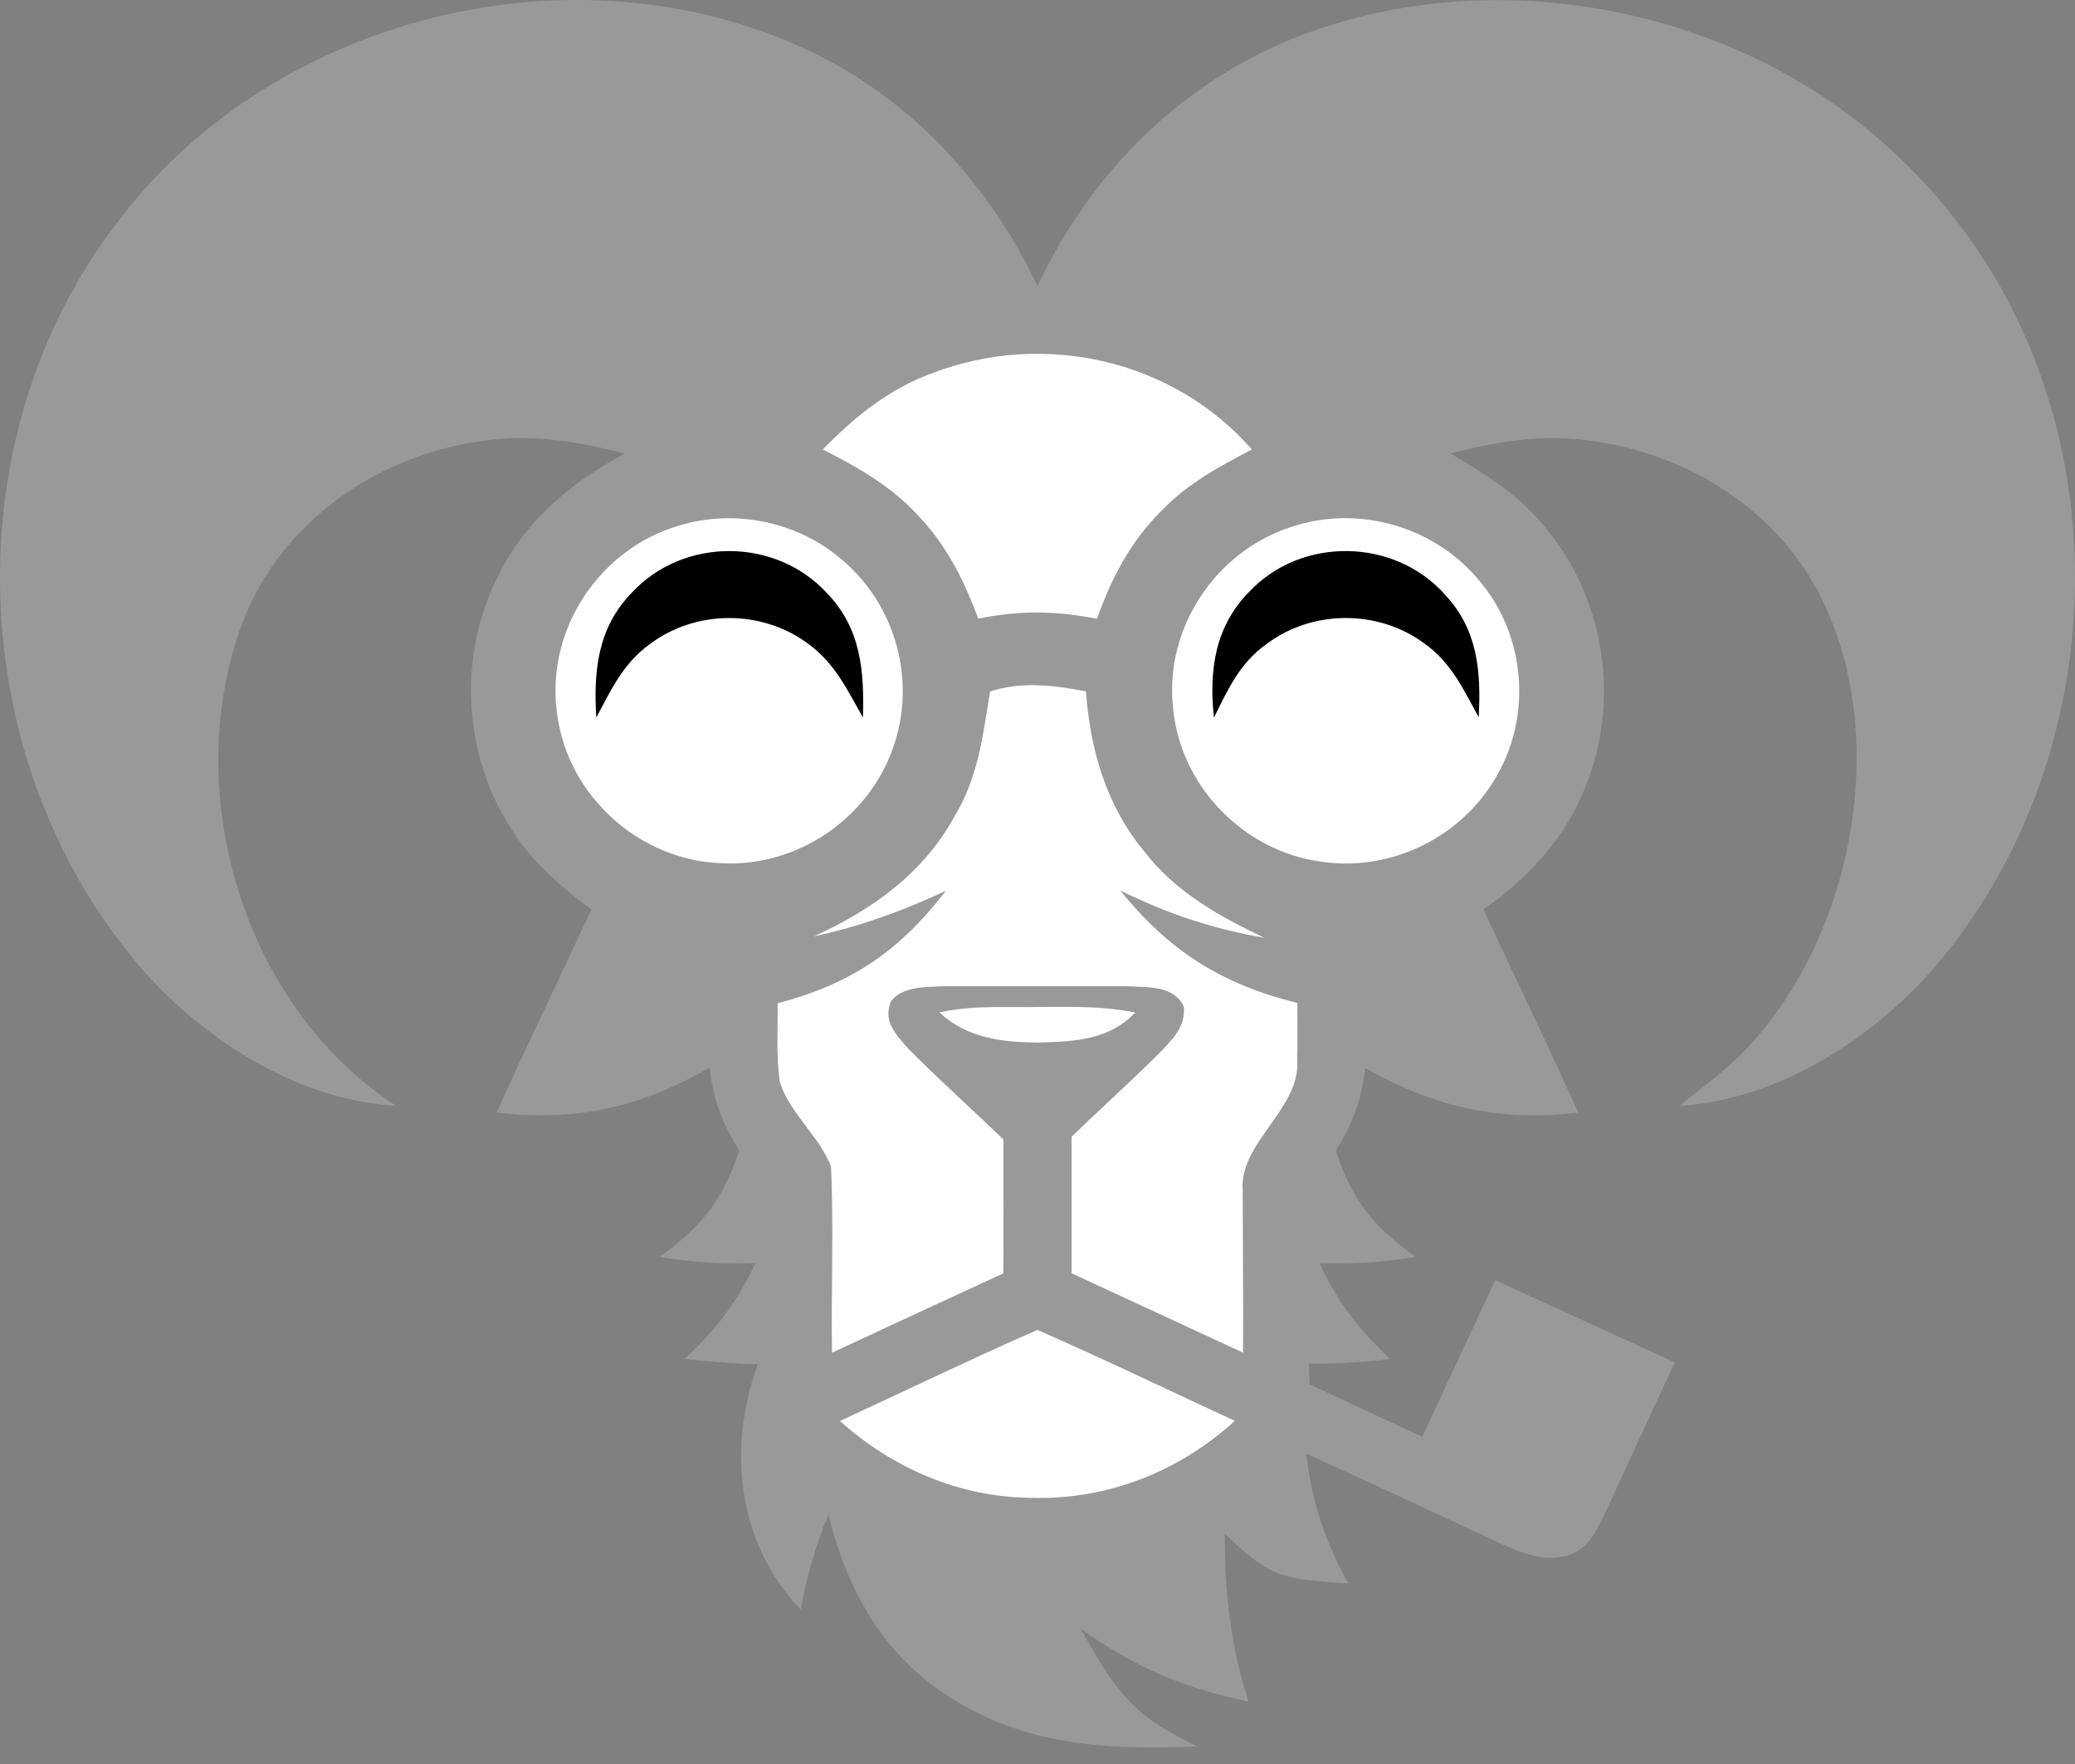 <svg width="80" height="68" fill="none" xmlns="http://www.w3.org/2000/svg"><rect width="100%" height="100%" fill="#808080" stroke="none"/><path d="M30.86 1.8c4.11 1.843 7.239 5.203 9.14 9.232 2.167-4.636 6.017-8.325 10.931-9.94 5.246-1.769 11.239-1.32 16.266.936 4.584 2.046 8.368 5.708 10.543 10.215 3.894 8.006 2.689 18.164-3.093 24.972-2.426 2.83-6.095 5.182-9.897 5.416 1.014-.821 2.034-1.547 2.894-2.545 2.195-2.491 3.488-5.807 3.84-9.082.32-3.01-.137-6.204-1.748-8.814-1.805-2.922-5.102-4.798-8.491-5.209-1.82-.261-3.566.05-5.324.502 1.382.808 2.693 1.636 3.7 2.909 2.245 2.715 2.839 6.584 1.539 9.849-.772 2.015-2.208 3.587-3.966 4.815 1.212 2.614 2.474 5.203 3.652 7.833-3.034.37-5.58-.23-8.208-1.717-.157 1.252-.475 2.114-1.133 3.183.607 1.9 1.457 2.94 3.071 4.093-1.252.22-2.433.278-3.703.245.683 1.483 1.536 2.582 2.724 3.695a24.841 24.841 0 0 1-3.133.18c.01.265.017.53.027.794 1.444.679 2.894 1.351 4.341 2.026.939-2.012 1.874-4.025 2.816-6.037 2.307 1.055 4.614 2.107 6.921 3.166-.915 1.969-1.822 3.937-2.73 5.909-.317.61-.584 1.242-1.287 1.493-.972.346-1.805-.037-2.693-.417-2.494-1.158-4.99-2.329-7.498-3.462.226 1.873.71 3.346 1.625 5.002-.901-.081-1.935-.084-2.782-.427-.778-.316-1.372-.934-1.98-1.487-.01 2.23.216 4.337.916 6.465-2.53-.532-4.386-1.316-6.482-2.816.697 1.218 1.297 2.372 2.407 3.285.638.543 1.354.879 2.092 1.259-3.437.146-6.659-.014-9.618-1.951-2.515-1.613-3.915-4.151-4.597-6.992a17.68 17.68 0 0 0-1.068 3.662c-2.454-2.535-2.833-6.224-1.659-9.448a34.101 34.101 0 0 1-2.819-.21c1.208-1.12 2.03-2.19 2.723-3.683-1.259.024-2.443-.034-3.689-.247 1.642-1.192 2.427-2.172 3.072-4.107-.676-1.076-.99-1.917-1.144-3.19-2.655 1.53-5.14 2.094-8.214 1.734 1.19-2.623 2.443-5.216 3.658-7.83-1.205-.892-2.314-1.852-3.109-3.139-1.867-2.898-2.038-6.723-.457-9.78 1.05-2.115 2.805-3.537 4.843-4.657-1.82-.471-3.628-.777-5.512-.478-4.201.573-7.98 3.312-9.355 7.378-2.188 6.438.256 14.454 6.051 18.241-3.614-.197-7.133-2.365-9.525-4.975-7.12-7.9-7.72-20.644-1.205-29.088C10.451.708 21.863-2.228 30.86 1.801Z" fill="rgba(255,255,255,.2)"/><path d="M48.266 17.327c-1.28.665-2.502 1.327-3.505 2.382-1.174 1.165-1.922 2.6-2.468 4.144-1.62-.315-2.959-.326-4.576-.006-.533-1.426-1.185-2.766-2.24-3.886-1.047-1.178-2.361-1.928-3.753-2.634 1.221-1.262 2.566-2.345 4.245-2.953 4.294-1.629 9.263-.512 12.297 2.953Zm-22.361 3.021c2.228-.781 4.788-.306 6.566 1.238 2.072 1.748 2.87 4.67 1.966 7.222-.946 2.756-3.73 4.643-6.659 4.466-3.13-.125-5.843-2.572-6.283-5.654-.502-3.122 1.416-6.248 4.41-7.273Zm23.876-.035c2.645-.889 5.645.017 7.358 2.2 1.67 2.07 1.905 5.066.58 7.37-1.31 2.35-4.027 3.714-6.706 3.344-3.037-.37-5.518-2.919-5.788-5.95-.331-3.054 1.628-6.017 4.556-6.964Z" fill="#fff"/><path d="M31.877 22.859c1.314 1.354 1.447 2.996 1.393 4.799-.598-1.05-1.055-2.047-2.048-2.794-1.789-1.38-4.4-1.387-6.195-.013-1.01.736-1.467 1.744-2.037 2.81-.113-1.802.055-3.469 1.375-4.82 1.987-2.137 5.536-2.13 7.512.018Zm23.833.064c1.265 1.35 1.395 2.956 1.3 4.724-.608-1.1-1.065-2.131-2.14-2.874-1.761-1.276-4.26-1.266-6.007.03-1.054.733-1.512 1.755-2.061 2.861-.195-1.826.037-3.533 1.389-4.88 2.013-2.111 5.583-2.043 7.518.139Z" fill="#000"/><path d="M38.17 26.656c1.246-.4 2.444-.24 3.697-.006.167 2.243.768 4.364 2.215 6.129 1.221 1.598 2.873 2.514 4.655 3.37-2.024-.353-3.717-.923-5.553-1.826 1.898 2.338 3.894 3.61 6.833 4.34 0 .734.017 1.467-.004 2.2.137 1.887-2.26 3.183-2.102 5.05.007 2.077.024 4.154.014 6.23-2.205-1.017-4.406-2.043-6.611-3.06 0-1.755-.004-3.51 0-5.264 1.105-1.066 2.249-2.101 3.341-3.18.512-.547 1.051-1.005.99-1.826-.39-.835-1.369-.743-2.147-.794-2.396 0-4.792-.004-7.188 0-.672.04-1.467 0-1.948.556-.345.78.174 1.3.655 1.846 1.188 1.202 2.454 2.332 3.672 3.506-.003 1.72.004 3.438-.007 5.159-2.204 1.014-4.402 2.036-6.604 3.058-.04-2.39.072-4.8-.04-7.178-.437-1.15-1.605-2.064-1.97-3.252-.153-.994-.071-2.032-.088-3.037 2.856-.757 4.702-2.016 6.487-4.34-1.669.783-3.273 1.364-5.078 1.757 2.246-1.038 4.201-2.413 5.41-4.622.914-1.503 1.098-3.122 1.371-4.816Z" fill="#fff"/><path d="M36.215 39.027c.938-.207 1.88-.214 2.836-.207 1.607.02 3.126-.105 4.72.21-1.02 1.066-2.304 1.11-3.7 1.16-1.423-.013-2.77-.152-3.856-1.163Zm3.781 12.241c2.56 1.113 5.075 2.342 7.614 3.502-2.167 1.972-4.924 3.058-7.873 2.97-2.771-.034-5.31-1.137-7.355-2.963 2.536-1.167 5.055-2.392 7.614-3.509Z" fill="#fff"/></svg>